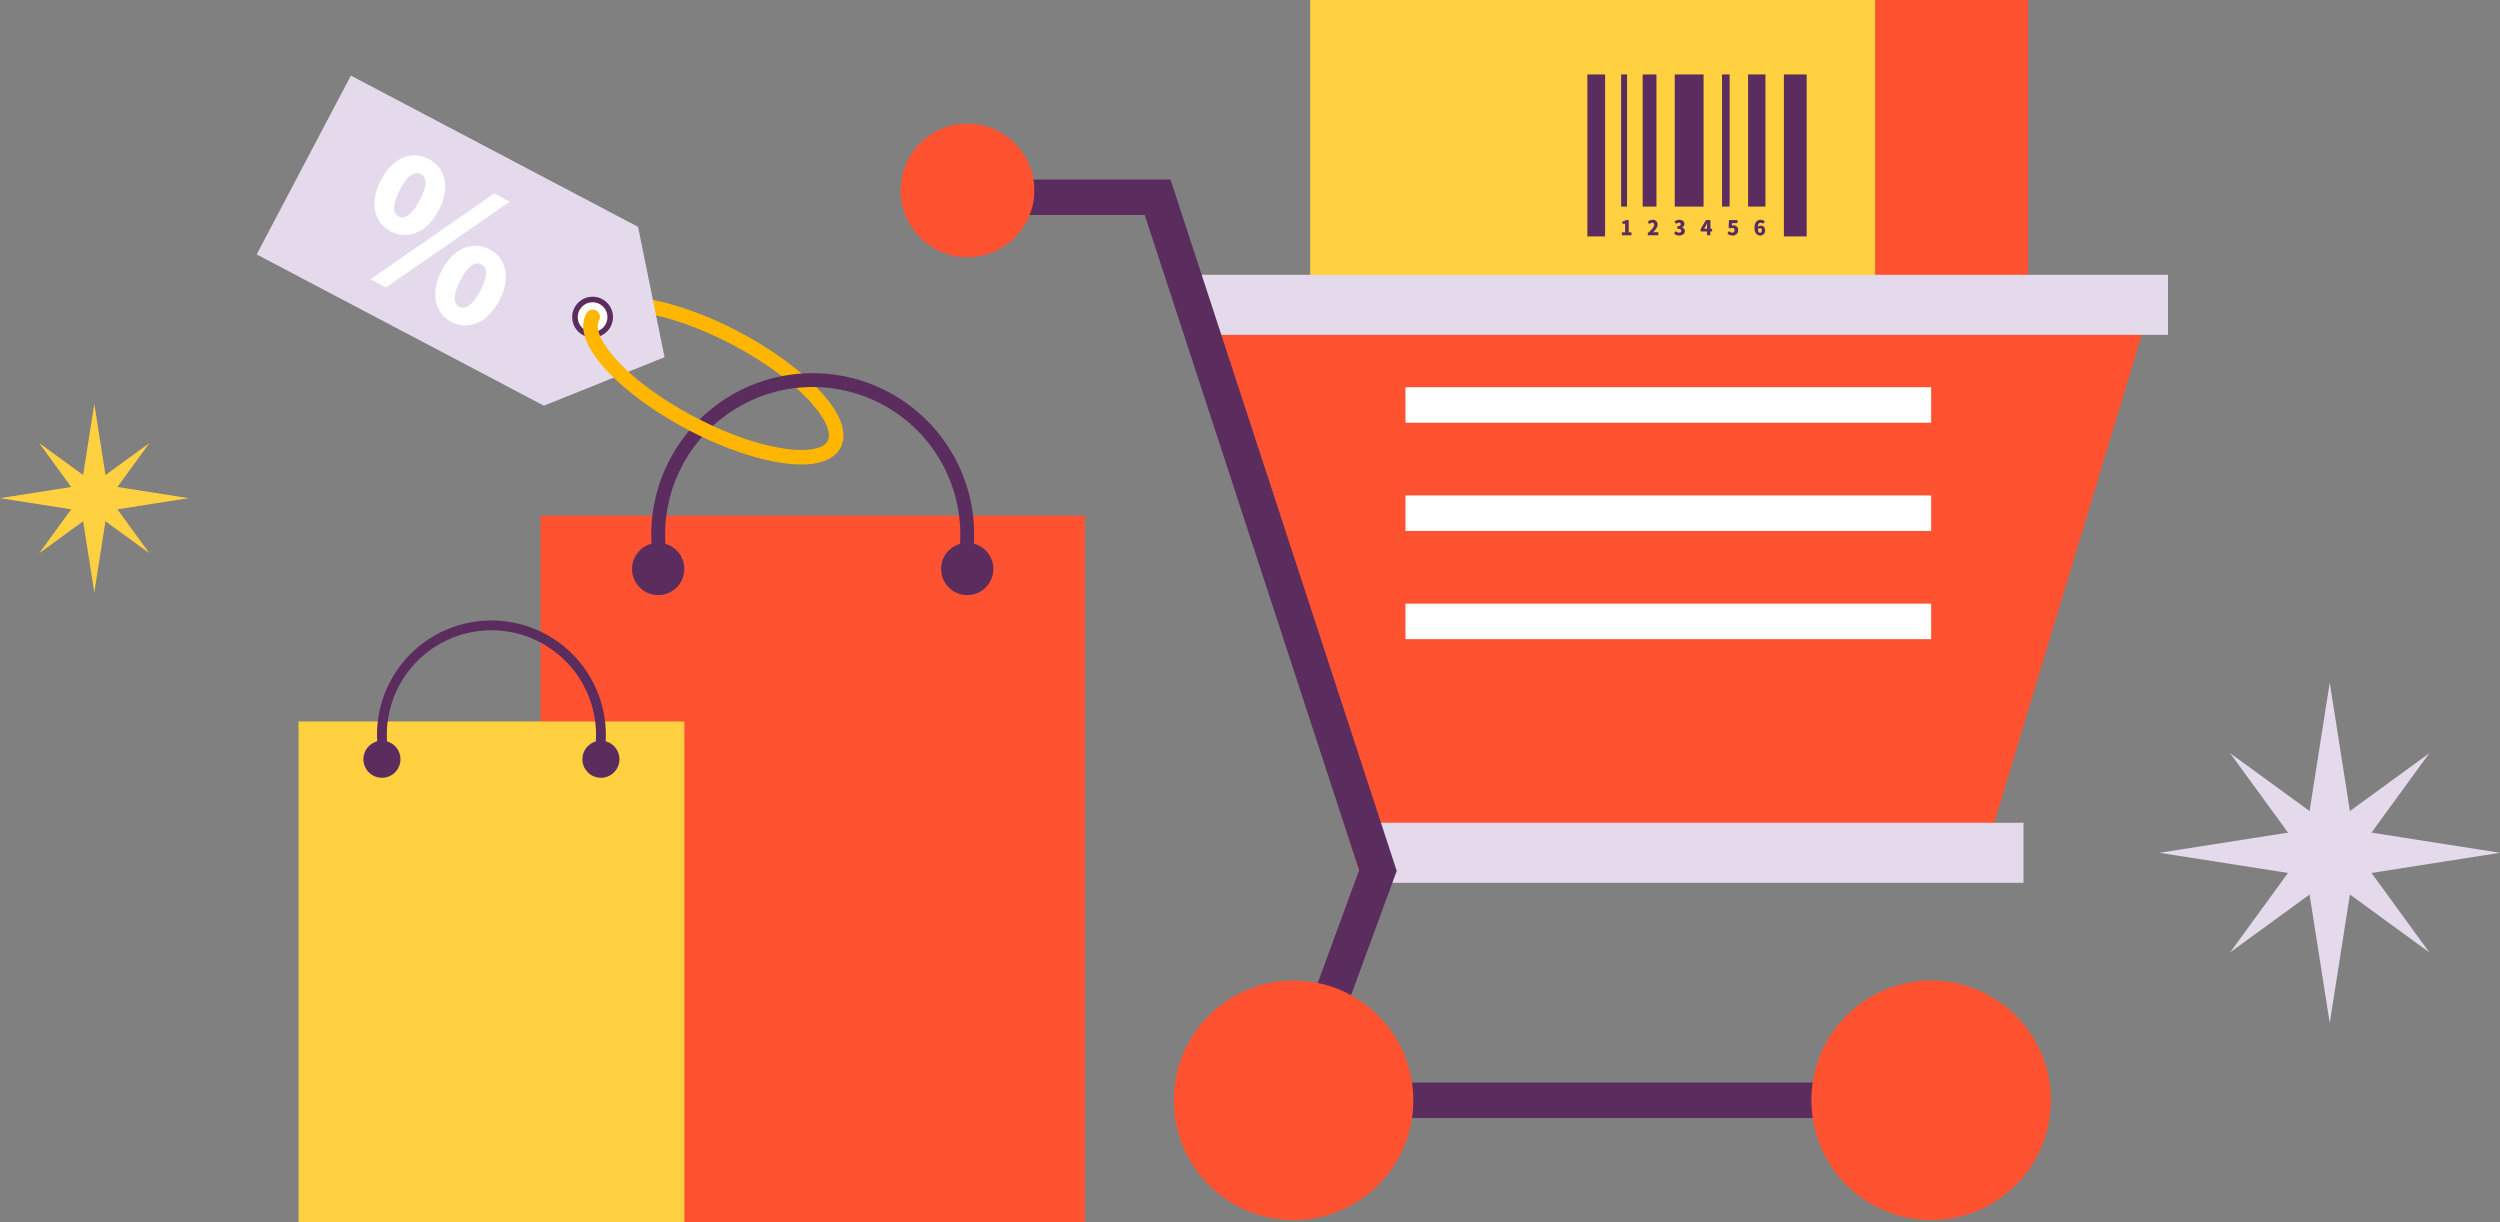   <svg xmlns="http://www.w3.org/2000/svg" viewBox="0 0 1620.64 792.165">
   <rect x="0" y="0" width="1620.64" height="792.165" fill="#808080" stroke="none"/>
   <g data-name="图层 2">
    <g data-name="图层 1">
     <rect x="948.666" width="366.181" height="363.362" style="fill:#ff5230">
     </rect>
     <rect x="849.363" width="366.181" height="363.362" style="fill:#ffd03f">
     </rect>
     <rect x="1029.015" y="48.265" width="11.494" height="104.997" style="fill:#5b2c5e">
     </rect>
     <rect x="1050.908" y="48.265" width="3.831" height="85.658" style="fill:#5b2c5e">
     </rect>
     <rect x="1064.865" y="48.265" width="8.933" height="85.658" style="fill:#5b2c5e">
     </rect>
     <rect x="1085.663" y="48.265" width="18.688" height="85.658" style="fill:#5b2c5e">
     </rect>
     <rect x="1116.314" y="48.265" width="4.926" height="85.658" style="fill:#5b2c5e">
     </rect>
     <rect x="1133.202" y="48.265" width="11.261" height="85.658" style="fill:#5b2c5e">
     </rect>
     <rect x="1156.424" y="48.265" width="14.767" height="104.997" style="fill:#5b2c5e">
     </rect>
     <path d="M1051.389,150.6h2.086v-5.583h-1.808V143.56a6.615,6.615,0,0,0,2.428-.885h1.729v7.92h1.769v1.9h-6.2Z" style="fill:#5b2c5e">
     </path>
     <path d="M1068.189,151.149c2.455-2.23,4.105-4.012,4.105-5.437a1.225,1.225,0,0,0-1.281-1.386,2.362,2.362,0,0,0-1.663.95l-1.28-1.268a4.111,4.111,0,0,1,3.26-1.517,2.987,2.987,0,0,1,3.22,3.089c0,1.689-1.452,3.55-2.956,5.068a13.939,13.939,0,0,1,1.6-.132H1075v1.98h-6.811Z" style="fill:#5b2c5e">
     </path>
     <path d="M1085.225,151.308l1.083-1.478a3,3,0,0,0,2.046.95c.91,0,1.5-.383,1.5-1.122,0-.845-.448-1.346-2.508-1.346v-1.65c1.677,0,2.2-.515,2.2-1.293,0-.674-.395-1.043-1.121-1.043a2.613,2.613,0,0,0-1.756.818l-1.187-1.438a4.612,4.612,0,0,1,3.049-1.215c2.032,0,3.365.95,3.365,2.706a2.249,2.249,0,0,1-1.584,2.164v.066a2.426,2.426,0,0,1,1.9,2.389c0,1.835-1.676,2.864-3.63,2.864A4.217,4.217,0,0,1,1085.225,151.308Z" style="fill:#5b2c5e">
     </path>
     <path d="M1109.879,150.041h-1.1V152.5h-2.192v-2.455h-4.118v-1.623l3.419-5.743h2.891v5.583h1.1Zm-3.288-1.783V146.82c0-.62.067-1.558.093-2.178h-.053c-.251.555-.514,1.122-.792,1.677l-1.122,1.939Z" style="fill:#5b2c5e">
     </path>
     <path d="M1119.788,151.321l1.069-1.479a2.983,2.983,0,0,0,2.02.938,1.393,1.393,0,0,0,1.543-1.531,1.366,1.366,0,0,0-1.438-1.518,2.177,2.177,0,0,0-1.386.475l-1.03-.673.251-4.858h5.518v1.954h-3.5l-.146,1.664a2.479,2.479,0,0,1,1.017-.2,2.863,2.863,0,0,1,3.062,3.1,3.39,3.39,0,0,1-3.551,3.484A4.675,4.675,0,0,1,1119.788,151.321Z" style="fill:#5b2c5e">
     </path>
     <path d="M1142.87,145.051a2.232,2.232,0,0,0-1.465-.686c-1.017,0-1.822.726-1.914,2.864a2.637,2.637,0,0,1,1.874-.963c1.637,0,2.877.95,2.877,3.088a3.149,3.149,0,0,1-3.234,3.326c-1.847,0-3.669-1.438-3.669-5.015,0-3.55,1.874-5.174,3.907-5.174a3.92,3.92,0,0,1,2.864,1.175Zm-.78,4.3c0-1.082-.527-1.438-1.174-1.438a1.6,1.6,0,0,0-1.386.884c.2,1.637.806,2.125,1.426,2.125S1142.09,150.463,1142.09,149.354Z" style="fill:#5b2c5e">
     </path>
     <polygon points="1283.418 564.352 880.792 564.352 767.667 190.111 1396.543 190.111 1283.418 564.352" style="fill:#ff5230">
     </polygon>
     <rect x="911.108" y="251.017" width="340.771" height="23.02" style="fill:#fff">
     </rect>
     <rect x="911.108" y="321.17" width="340.771" height="23.02" style="fill:#fff">
     </rect>
     <rect x="911.108" y="391.322" width="340.771" height="23.02" style="fill:#fff">
     </rect>
     <rect x="889.554" y="533.367" width="422.186" height="38.915" style="fill:#e4daeb">
     </rect>
     <rect x="773.775" y="178.142" width="631.641" height="38.915" style="fill:#e4daeb">
     </rect>
     <polygon points="1298.271 724.795 822.063 724.795 881.072 564.134 742.092 139.389 599.948 139.389 599.948 116.37 758.78 116.37 905.434 564.57 855.04 701.775 1298.271 701.775 1298.271 724.795" style="fill:#5b2c5e">
     </polygon>
     <circle cx="838.551" cy="713.285" r="77.649" style="fill:#ff5230">
     </circle>
     <circle cx="1251.88" cy="713.285" r="77.649" style="fill:#ff5230">
     </circle>
     <circle cx="627.188" cy="123.424" r="43.32" style="fill:#ff5230">
     </circle>
     <path d="M544.86,290.217l-8.313-4.379c2.789-5.293-1.684-15.069-11.964-26.15-11.695-12.6-29.4-25.478-49.848-36.25s-41.08-18.086-58.09-20.6c-14.951-2.207-25.543-.367-28.332,4.928L380,203.388c3.445-6.543,12.837-13.559,38.017-9.843,18.033,2.664,39.731,10.328,61.1,21.581C519.074,236.171,555.7,269.642,544.86,290.217Z" style="fill:#ffb600">
     </path>
     <polygon points="166.392 164.928 227.449 49 413.625 147.055 430.803 231.563 352.568 262.983 166.392 164.928" style="fill:#e4daeb">
     </polygon>
     <circle cx="384.157" cy="205.577" r="11.413" style="fill:#fff">
     </circle>
     <path d="M384.134,218.79A13.132,13.132,0,0,1,378,217.269h0a13.218,13.218,0,1,1,6.135,1.521Zm-4.457-4.708a9.612,9.612,0,1,0-4.7-5.659,9.626,9.626,0,0,0,4.7,5.659Z" style="fill:#5b2c5e">
     </path>
     <path d="M320.338,125.405l10.124,5.331-80.239,55.6L240.2,181.053Zm-73.307-8.822c7.787-14.786,20.12-19.192,30.936-13.5s14.261,18.413,6.474,33.2-20.378,19.435-31.194,13.738S239.244,131.368,247.031,116.583Zm25.1,13.222c5.436-10.32,4.184-15.162.71-16.992s-8.175-.122-13.61,10.2-4.339,15.461-.866,17.289S266.7,140.125,272.135,129.805Zm14.243,45.4c7.787-14.785,20.273-19.237,30.99-13.592s14.107,18.457,6.32,33.242-20.377,19.437-31.094,13.793S278.59,189.991,286.378,175.206Zm25,13.171c5.489-10.419,4.283-15.111.81-16.94s-8.222-.274-13.71,10.145c-5.436,10.32-4.188,15.413-.715,17.243S305.948,198.7,311.383,188.377Z" style="fill:#fff">
     </path>
     <rect x="350.367" y="334.258" width="352.969" height="457.906" style="fill:#ff5230">
     </rect>
     <circle cx="426.685" cy="368.84" r="16.951" style="fill:#5b2c5e">
     </circle>
     <circle cx="627.019" cy="368.84" r="16.951" style="fill:#5b2c5e">
     </circle>
     <path d="M629.511,366.928l-8.814-1.742a95.675,95.675,0,1,0-187.691,0l-8.814,1.742a104.659,104.659,0,1,1,205.319,0Z" style="fill:#5b2c5e">
     </path>
     <rect x="193.517" y="467.686" width="250.119" height="324.478" style="fill:#ffd03f">
     </rect>
     <circle cx="247.596" cy="492.191" r="12.012" style="fill:#5b2c5e">
     </circle>
     <circle cx="389.556" cy="492.191" r="12.012" style="fill:#5b2c5e">
     </circle>
     <path d="M391.322,490.837l-6.246-1.235a67.8,67.8,0,1,0-133,0l-6.246,1.233a74.164,74.164,0,1,1,145.492,0Z" style="fill:#5b2c5e">
     </path>
     <path d="M519.7,301.1a88.414,88.414,0,0,1-12.859-1.034c-18.033-2.665-39.73-10.329-61.095-21.582-39.96-21.045-76.583-54.516-65.746-75.091a4.7,4.7,0,1,1,8.312,4.379c-2.788,5.294,1.685,15.07,11.965,26.15,11.694,12.6,29.4,25.479,49.848,36.25s41.079,18.086,58.089,20.6c14.955,2.207,25.543.367,28.332-4.928a4.7,4.7,0,0,1,8.313,4.379C542.078,295.5,535.417,301.1,519.7,301.1Z" style="fill:#ffb600">
     </path>
     <polygon points="61.13 313.23 96.898 287.168 70.835 322.935 96.898 358.702 61.13 332.64 25.363 358.702 51.426 322.935 25.363 287.168 61.13 313.23" style="fill:#ffd03f">
     </polygon>
     <polygon points="69.424 314.642 122.261 322.935 69.424 331.229 61.13 384.066 52.837 331.229 0 322.935 52.837 314.642 61.13 261.805 69.424 314.642" style="fill:#ffd03f">
     </polygon>
     <polygon points="1510.265 535.301 1574.845 488.244 1527.788 552.824 1574.845 617.404 1510.265 570.347 1445.685 617.404 1492.742 552.824 1445.685 488.244 1510.265 535.301" style="fill:#e4daeb">
     </polygon>
     <polygon points="1525.239 537.85 1620.64 552.824 1525.239 567.798 1510.265 663.199 1495.291 567.798 1399.89 552.824 1495.291 537.85 1510.265 442.449 1525.239 537.85" style="fill:#e4daeb">
     </polygon>
    </g>
   </g>
  </svg>
